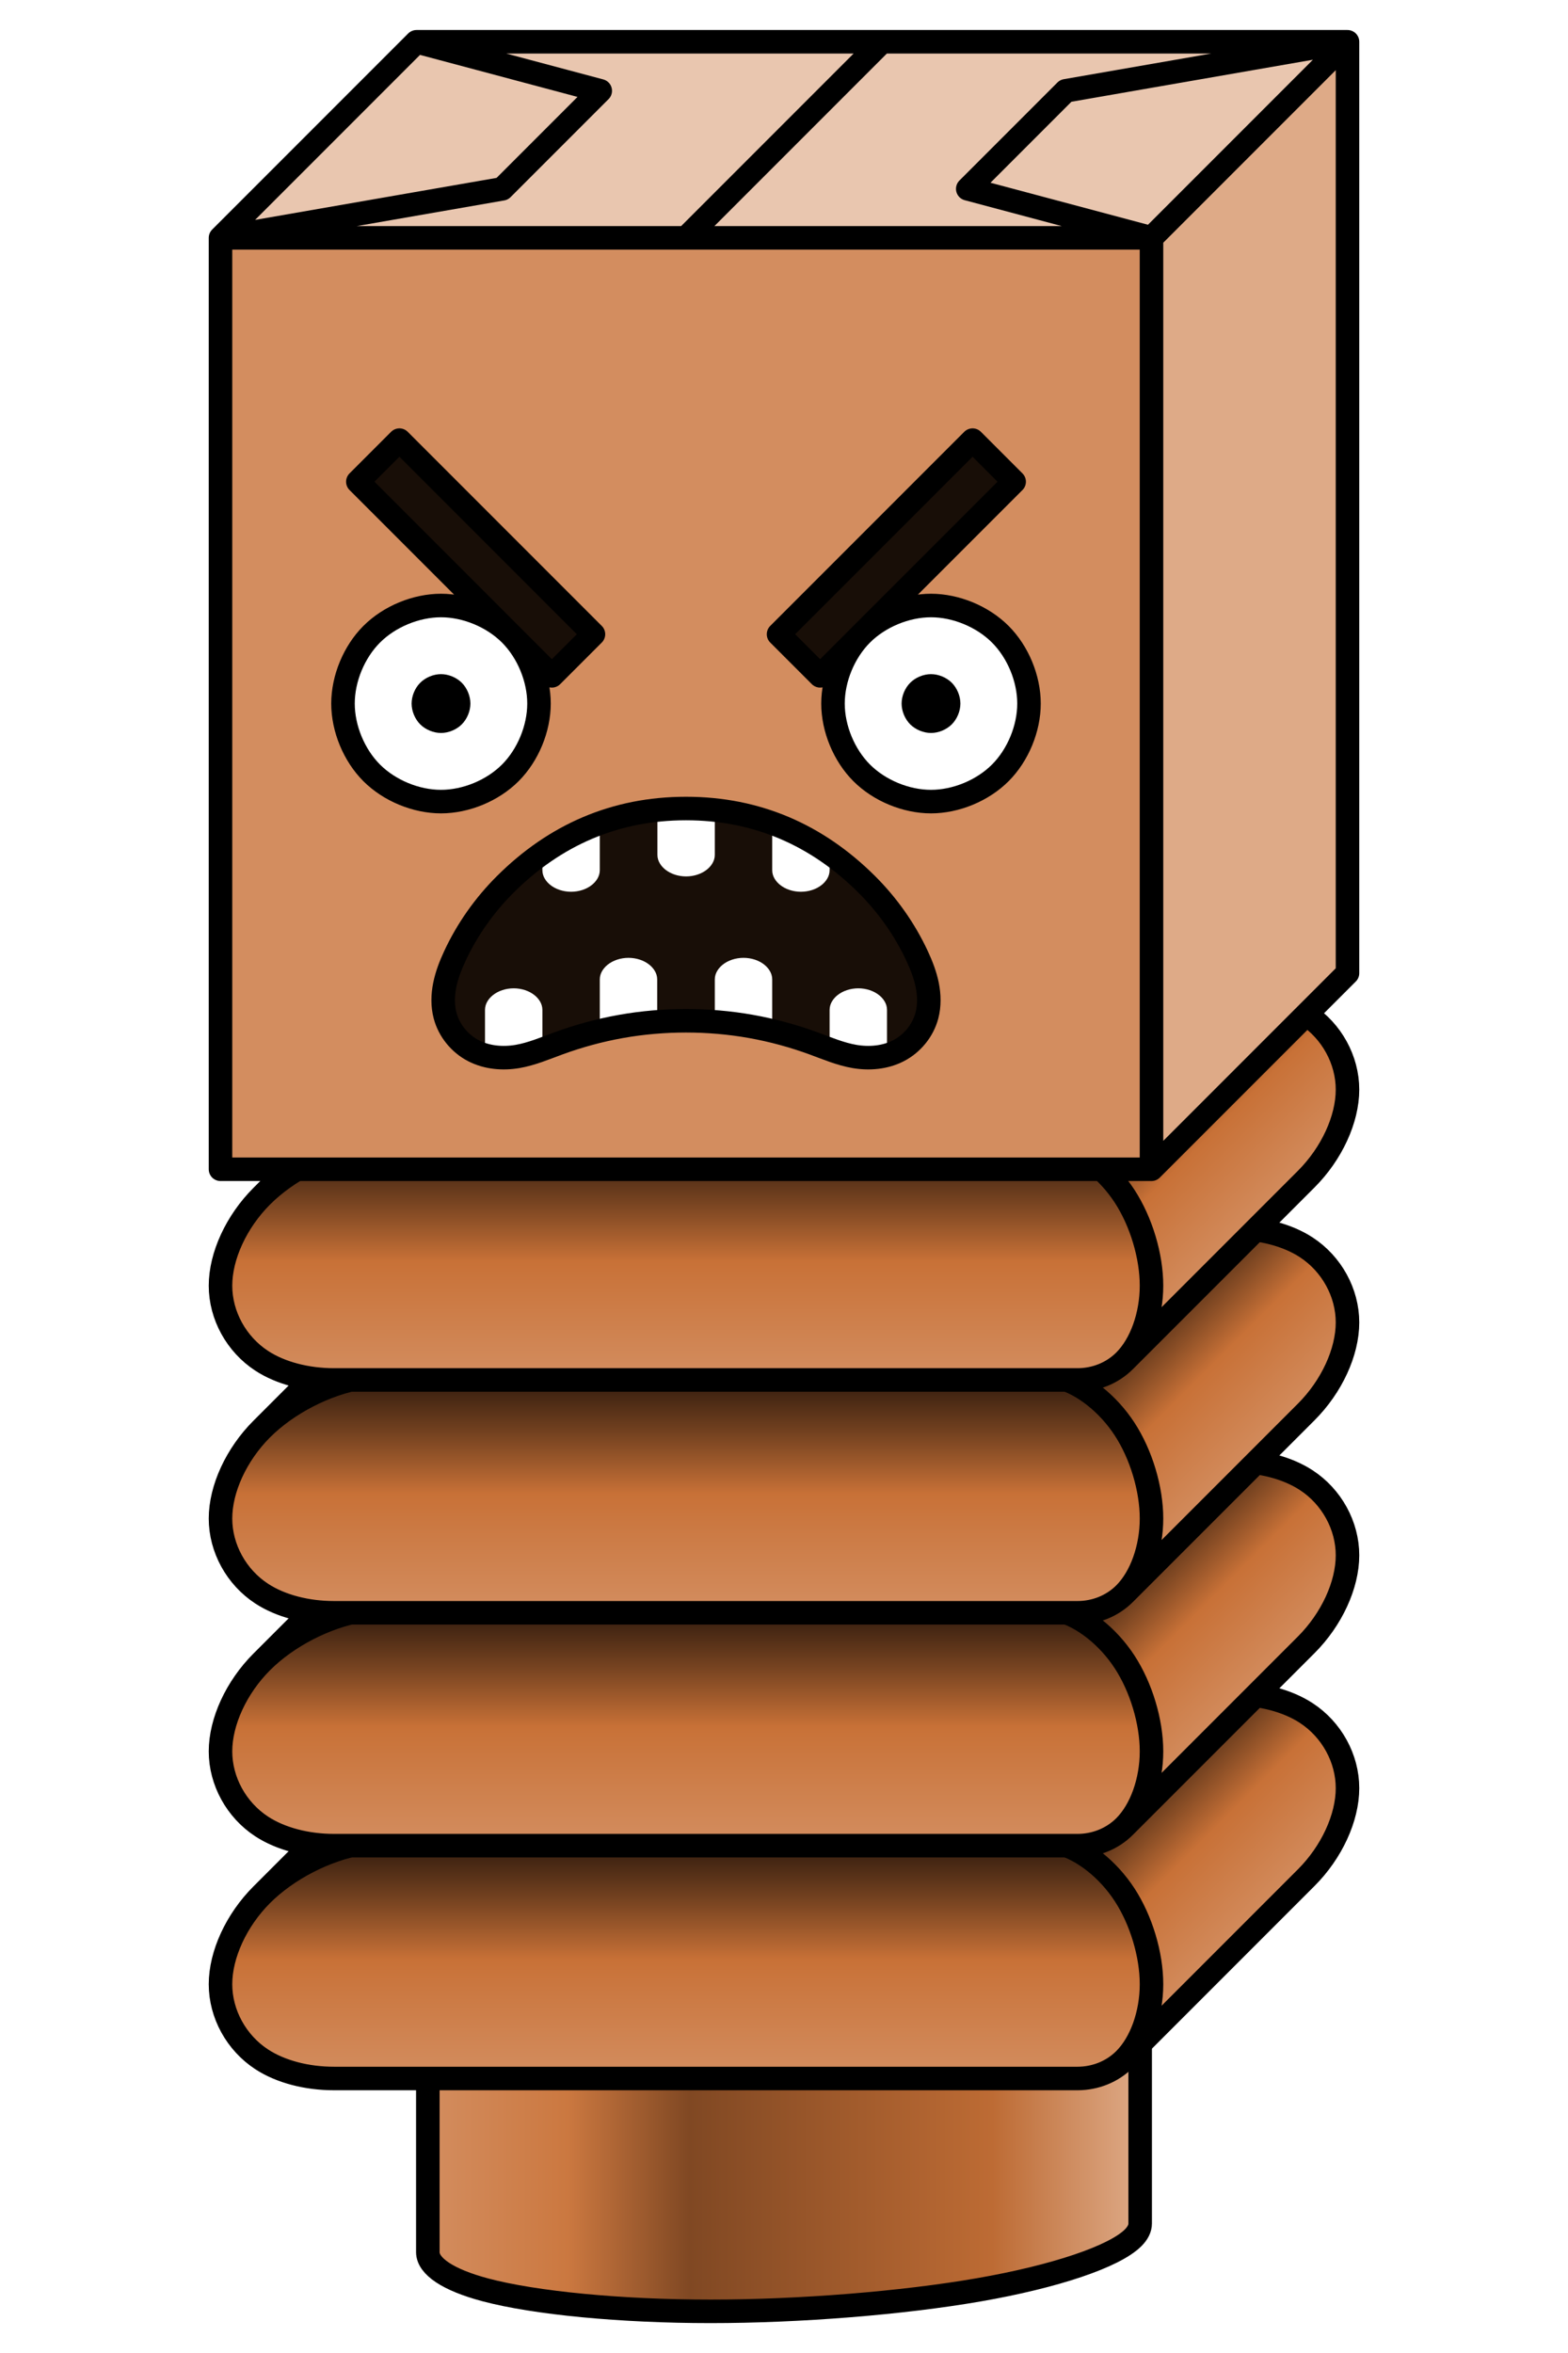 <?xml version="1.0" encoding="UTF-8" standalone="no"?>
<!-- Created with Inkscape (http://www.inkscape.org/) -->

<svg
   xmlns:dc="http://purl.org/dc/elements/1.1/"
   xmlns:cc="http://creativecommons.org/ns#"
   xmlns:rdf="http://www.w3.org/1999/02/22-rdf-syntax-ns#"
   xmlns:svg="http://www.w3.org/2000/svg"
   xmlns="http://www.w3.org/2000/svg"
   xmlns:xlink="http://www.w3.org/1999/xlink"
   xmlns:sodipodi="http://sodipodi.sourceforge.net/DTD/sodipodi-0.dtd"
   xmlns:inkscape="http://www.inkscape.org/namespaces/inkscape"
   version="1.1"
   id="svg10"
   width="1600"
   height="2400"
   viewBox="0 0 1600 2400"
   sodipodi:docname="worm1.svg"
   inkscape:version="0.92.2 (5c3e80d, 2017-08-06)">
  <defs
     id="defs14">
    <linearGradient
       inkscape:collect="always"
       id="linearGradient8167">
      <stop
         style="stop-color:#d38d5f;stop-opacity:1;"
         offset="0"
         id="stop8163" />
      <stop
         id="stop8171"
         offset="0.197"
         style="stop-color:#cb7840;stop-opacity:1" />
      <stop
         style="stop-color:#804823;stop-opacity:1"
         offset="0.367"
         id="stop8183" />
      <stop
         style="stop-color:#bd6b34;stop-opacity:1"
         offset="0.792"
         id="stop8173" />
      <stop
         style="stop-color:#deaa87;stop-opacity:1"
         offset="1"
         id="stop8165" />
    </linearGradient>
    <linearGradient
       inkscape:collect="always"
       id="linearGradient7015">
      <stop
         style="stop-color:#2f1a0d;stop-opacity:1;"
         offset="0"
         id="stop7011" />
      <stop
         id="stop7021"
         offset="0.25"
         style="stop-color:#784421;stop-opacity:1" />
      <stop
         id="stop7019"
         offset="0.5"
         style="stop-color:#c87137;stop-opacity:1" />
      <stop
         style="stop-color:#d38d5f;stop-opacity:1"
         offset="1"
         id="stop7013" />
    </linearGradient>
    <linearGradient
       inkscape:collect="always"
       xlink:href="#linearGradient7015"
       id="linearGradient7017"
       x1="12161.641"
       y1="-14009.223"
       x2="12161.641"
       y2="-13771.723"
       gradientUnits="userSpaceOnUse"
       gradientTransform="translate(-11262.823,15889.335)" />
    <linearGradient
       inkscape:collect="always"
       xlink:href="#linearGradient7015"
       id="linearGradient7209"
       gradientUnits="userSpaceOnUse"
       x1="12413.86"
       y1="-14079.009"
       x2="12557.204"
       y2="-13935.665"
       gradientTransform="translate(-11262.823,15889.335)" />
    <linearGradient
       inkscape:collect="always"
       xlink:href="#linearGradient7015"
       id="linearGradient7312"
       gradientUnits="userSpaceOnUse"
       x1="12413.86"
       y1="-14079.009"
       x2="12557.204"
       y2="-13935.665"
       gradientTransform="translate(-11262.823,15651.835)" />
    <linearGradient
       inkscape:collect="always"
       xlink:href="#linearGradient7015"
       id="linearGradient7314"
       gradientUnits="userSpaceOnUse"
       x1="12161.641"
       y1="-14009.223"
       x2="12161.641"
       y2="-13771.723"
       gradientTransform="translate(-11262.823,15651.835)" />
    <linearGradient
       inkscape:collect="always"
       xlink:href="#linearGradient7015"
       id="linearGradient7332"
       gradientUnits="userSpaceOnUse"
       x1="12413.86"
       y1="-14079.009"
       x2="12557.204"
       y2="-13935.665"
       gradientTransform="translate(-11262.823,15414.335)" />
    <linearGradient
       inkscape:collect="always"
       xlink:href="#linearGradient7015"
       id="linearGradient7334"
       gradientUnits="userSpaceOnUse"
       x1="12161.641"
       y1="-14009.223"
       x2="12161.641"
       y2="-13771.723"
       gradientTransform="translate(-11262.823,15414.335)" />
    <linearGradient
       inkscape:collect="always"
       xlink:href="#linearGradient7015"
       id="linearGradient7352"
       gradientUnits="userSpaceOnUse"
       x1="12413.86"
       y1="-14079.009"
       x2="12557.204"
       y2="-13935.665"
       gradientTransform="translate(-11262.823,15176.835)" />
    <linearGradient
       inkscape:collect="always"
       xlink:href="#linearGradient7015"
       id="linearGradient7354"
       gradientUnits="userSpaceOnUse"
       x1="12161.641"
       y1="-14009.223"
       x2="12161.641"
       y2="-13771.723"
       gradientTransform="translate(-11262.823,15176.835)" />
    <linearGradient
       inkscape:collect="always"
       xlink:href="#linearGradient8167"
       id="linearGradient8195"
       gradientUnits="userSpaceOnUse"
       x1="-4862.87"
       y1="-815.278"
       x2="-4135.988"
       y2="-815.278"
       gradientTransform="translate(5299.43,2847.748)" />
  </defs>
  <sodipodi:namedview
     pagecolor="#003af6"
     bordercolor="#ffffff"
     borderopacity="1"
     objecttolerance="10"
     gridtolerance="10"
     guidetolerance="10"
     inkscape:pageopacity="0.7450980392"
     inkscape:pageshadow="2"
     inkscape:window-width="1366"
     inkscape:window-height="705"
     id="namedview12"
     showgrid="false"
     borderlayer="true"
     inkscape:showpageshadow="false"
     inkscape:object-paths="false"
     inkscape:snap-global="false"
     showguides="true"
     inkscape:guide-bbox="true"
     inkscape:snap-smooth-nodes="true"
     inkscape:zoom="0.2208333333333334"
     inkscape:cx="800.0000000000002"
     inkscape:cy="1200"
     inkscape:window-x="-8"
     inkscape:window-y="-8"
     inkscape:window-maximized="1"
     inkscape:current-layer="svg10"
     inkscape:snap-intersection-paths="true"
     inkscape:snap-center="true"
     inkscape:snap-object-midpoints="true"
     guidecolor="#00ffe4"
     guideopacity="1"
     guidehicolor="#f000ff"
     guidehiopacity="1"
     inkscape:pagecheckerboard="true" />
  <path
     inkscape:connector-curvature="0"
     id="rect1783"
     d="m 0,3.410605131648481e-13 h 1600 v 2400 h -1600 z"
     style="color:#000000;clip-rule:nonzero;display:inline;overflow:visible;visibility:visible;opacity:1;isolation:auto;mix-blend-mode:normal;color-interpolation:sRGB;color-interpolation-filters:linearRGB;solid-color:#000000;solid-opacity:1;vector-effect:none;fill:#ffffff;fill-opacity:1;fill-rule:nonzero;stroke:none;stroke-width:1;stroke-linecap:round;stroke-linejoin:round;stroke-miterlimit:4;stroke-dasharray:none;stroke-opacity:1;marker:none;paint-order:fill markers stroke;color-rendering:auto;image-rendering:auto;shape-rendering:auto;text-rendering:auto;enable-background:accumulate" />
  <g
     id="g2036"
     transform="matrix(-1,0,0,1,8891.428,0)" />
  <g
     id="g1610">
    <g
       id="g1078">
      <g
         id="g1072">
        <path
           sodipodi:nodetypes="ccssssscc"
           inkscape:connector-curvature="0"
           style="color:#000000;clip-rule:nonzero;display:inline;overflow:visible;visibility:visible;opacity:1;isolation:auto;mix-blend-mode:normal;color-interpolation:sRGB;color-interpolation-filters:linearRGB;solid-color:#000000;solid-opacity:1;vector-effect:none;fill:url(#linearGradient8195);fill-opacity:1;fill-rule:nonzero;stroke:none;stroke-width:18;stroke-linecap:round;stroke-linejoin:round;stroke-miterlimit:4;stroke-dasharray:none;stroke-opacity:1;marker:none;paint-order:fill markers stroke;color-rendering:auto;image-rendering:auto;shape-rendering:auto;text-rendering:auto;enable-background:accumulate"
           d="m 1163.442,1317.895 -4e-12,950 c 0,4.863 -2.355,9.778 -7.191,14.614 -19.134,19.134 -79.579,39.503 -157.376,53.033 -77.797,13.53 -182.986,21.967 -273.874,21.967 -90.887,-1.1e-11 -179.203,-8.437 -229.94,-21.967 -37.914,-10.11 -58.501,-24.04 -58.501,-38.419 0,-4.863 0,-950 0,-950 z"
           id="path8185" />
        <path
           id="path8187"
           d="m 725.001,1407.509 c -90.887,-1.1e-11 -179.203,-8.437 -229.94,-21.967 -37.914,-10.11 -58.501,-24.04 -58.501,-38.419 0,-4.863 2.355,-9.778 7.191,-14.614 19.134,-19.134 79.579,-39.503 157.376,-53.033 77.797,-13.53 182.986,-21.967 273.874,-21.967 90.887,-7.041e-9 179.203,8.437 229.94,21.967 37.914,10.11 58.501,24.04 58.501,38.419 0,4.863 -2.355,9.778 -7.191,14.614 -19.134,19.134 -79.579,39.503 -157.376,53.033 -77.797,13.53 -182.986,21.967 -273.874,21.967 z"
           style="color:#000000;clip-rule:nonzero;display:inline;overflow:visible;visibility:visible;opacity:1;isolation:auto;mix-blend-mode:normal;color-interpolation:sRGB;color-interpolation-filters:linearRGB;solid-color:#000000;solid-opacity:1;vector-effect:none;fill:#e9c6af;fill-opacity:1;fill-rule:nonzero;stroke:none;stroke-width:18;stroke-linecap:round;stroke-linejoin:round;stroke-miterlimit:4;stroke-dasharray:none;stroke-opacity:1;marker:none;paint-order:fill markers stroke;color-rendering:auto;image-rendering:auto;shape-rendering:auto;text-rendering:auto;enable-background:accumulate"
           inkscape:connector-curvature="0"
           sodipodi:nodetypes="sssssssssss" />
      </g>
      <path
         sodipodi:nodetypes="ssssssssssscssssssc"
         inkscape:connector-curvature="0"
         d="m 725.001,1407.509 c -90.887,-1.1e-11 -179.203,-8.437 -229.94,-21.967 -37.914,-10.11 -58.501,-24.04 -58.501,-38.419 9e-13,-4.863 2.355,-9.778 7.191,-14.614 19.134,-19.134 79.579,-39.503 157.376,-53.033 77.797,-13.53 182.986,-21.967 273.874,-21.967 90.887,-7.041e-9 179.203,8.437 229.94,21.967 37.914,10.11 58.501,24.04 58.501,38.419 0,4.863 -2.355,9.778 -7.191,14.614 -19.134,19.134 -79.579,39.503 -157.376,53.033 -77.797,13.53 -182.986,21.967 -273.874,21.967 z m 438.441,-89.614 -9e-13,950 c 0,4.863 -2.355,9.778 -7.191,14.614 -19.134,19.134 -79.579,39.503 -157.376,53.033 -77.797,13.53 -182.986,21.967 -273.874,21.967 -90.887,-1.1e-11 -179.203,-8.437 -229.94,-21.967 -37.914,-10.11 -58.501,-24.04 -58.501,-38.419 l -9e-13,-950"
         style="color:#000000;clip-rule:nonzero;display:inline;overflow:visible;visibility:visible;opacity:1;isolation:auto;mix-blend-mode:normal;color-interpolation:sRGB;color-interpolation-filters:linearRGB;solid-color:#000000;solid-opacity:1;vector-effect:none;fill:none;fill-opacity:1;fill-rule:nonzero;stroke:#000000;stroke-width:24;stroke-linecap:round;stroke-linejoin:round;stroke-miterlimit:4;stroke-dasharray:none;stroke-opacity:1;marker:none;paint-order:fill markers stroke;color-rendering:auto;image-rendering:auto;shape-rendering:auto;text-rendering:auto;enable-background:accumulate"
         id="path8191" />
    </g>
    <g
       id="g1256">
      <g
         id="g1138">
        <g
           id="g1129">
          <path
             inkscape:connector-curvature="0"
             id="path6995"
             d="m 500.484,1728.914 -203.657,203.657 800.203,-2.6e-10 162.231,-162.231 6e-11,-41.426 z"
             style="color:#000000;clip-rule:nonzero;display:inline;overflow:visible;visibility:visible;opacity:1;isolation:auto;mix-blend-mode:normal;color-interpolation:sRGB;color-interpolation-filters:linearRGB;solid-color:#000000;solid-opacity:1;vector-effect:none;fill:#2f1a0d;fill-opacity:1;fill-rule:nonzero;stroke:none;stroke-width:24;stroke-linecap:round;stroke-linejoin:round;stroke-miterlimit:4;stroke-dasharray:none;stroke-opacity:1;marker:none;paint-order:fill markers stroke;color-rendering:auto;image-rendering:auto;shape-rendering:auto;text-rendering:auto;enable-background:accumulate" />
          <path
             sodipodi:nodetypes="ccccccc"
             inkscape:connector-curvature="0"
             id="path6997"
             d="m 500.484,1730.112 18.267,9.5e-10 712.5,-1.981e-9 28.01,-2e-11 v -2.397 l -758.777,-5.5e-10 z"
             style="color:#000000;clip-rule:nonzero;display:inline;overflow:visible;visibility:visible;opacity:1;isolation:auto;mix-blend-mode:normal;color-interpolation:sRGB;color-interpolation-filters:linearRGB;solid-color:#000000;solid-opacity:1;vector-effect:none;fill:#2f1a0d;fill-opacity:1;fill-rule:nonzero;stroke:none;stroke-width:24;stroke-linecap:round;stroke-linejoin:round;stroke-miterlimit:4;stroke-dasharray:none;stroke-opacity:1;marker:none;paint-order:fill markers stroke;color-rendering:auto;image-rendering:auto;shape-rendering:auto;text-rendering:auto;enable-background:accumulate" />
          <path
             sodipodi:nodetypes="csscccc"
             inkscape:connector-curvature="0"
             id="path6999"
             d="m 267.105,1932.571 185.355,-185.355 c 12.638,-12.638 30.05,-19.5 48.024,-19.5 6.079,0 12.223,0.785 18.267,2.397 l -150,150 9.1e-12,52.459 z"
             style="color:#000000;clip-rule:nonzero;display:inline;overflow:visible;visibility:visible;opacity:1;isolation:auto;mix-blend-mode:normal;color-interpolation:sRGB;color-interpolation-filters:linearRGB;solid-color:#000000;solid-opacity:1;vector-effect:none;fill:#2f1a0d;fill-opacity:1;fill-rule:nonzero;stroke:none;stroke-width:24;stroke-linecap:round;stroke-linejoin:round;stroke-miterlimit:4;stroke-dasharray:none;stroke-opacity:1;marker:none;paint-order:fill markers stroke;color-rendering:auto;image-rendering:auto;shape-rendering:auto;text-rendering:auto;enable-background:accumulate" />
          <path
             id="path7001"
             d="m 1081.251,1880.112 66.291,220.397 c -12.638,12.638 185.355,-185.355 185.355,-185.355 25.932,-25.932 42.103,-60.995 42.103,-91.291 -6.041e-9,-30.296 -16.171,-59.734 -42.103,-76.647 -19.378,-12.638 -46.076,-19.5 -73.637,-19.5 -9.321,0 -18.741,0.785 -28.01,2.397 z"
             style="color:#000000;clip-rule:nonzero;display:inline;overflow:visible;visibility:visible;opacity:1;isolation:auto;mix-blend-mode:normal;color-interpolation:sRGB;color-interpolation-filters:linearRGB;solid-color:#000000;solid-opacity:1;vector-effect:none;fill:url(#linearGradient7209);fill-opacity:1;fill-rule:nonzero;stroke:none;stroke-width:6;stroke-linecap:round;stroke-linejoin:round;stroke-miterlimit:4;stroke-dasharray:none;stroke-opacity:1;marker:none;paint-order:fill markers stroke;color-rendering:auto;image-rendering:auto;shape-rendering:auto;text-rendering:auto;enable-background:accumulate"
             inkscape:connector-curvature="0"
             sodipodi:nodetypes="ccsssscc" />
          <path
             sodipodi:nodetypes="ssssccsssss"
             inkscape:connector-curvature="0"
             d="m 1099.519,2120.009 c 17.974,-2.53e-9 35.386,-6.862 48.024,-19.5 16.912,-16.912 27.459,-46.351 27.459,-76.647 1.616e-8,-30.296 -10.546,-65.359 -27.459,-91.291 -16.912,-25.932 -42.374,-46.081 -66.291,-52.459 l -712.5,7.143e-8 c -36.674,6.378 -75.714,26.526 -101.647,52.459 -25.932,25.932 -42.103,60.995 -42.103,91.291 3.10101e-8,30.296 16.171,59.734 42.103,76.647 19.378,12.638 46.076,19.5 73.637,19.5 z"
             style="color:#000000;clip-rule:nonzero;display:inline;overflow:visible;visibility:visible;opacity:1;isolation:auto;mix-blend-mode:normal;color-interpolation:sRGB;color-interpolation-filters:linearRGB;solid-color:#000000;solid-opacity:1;vector-effect:none;fill:url(#linearGradient7017);fill-opacity:1;fill-rule:nonzero;stroke:none;stroke-width:24;stroke-linecap:round;stroke-linejoin:round;stroke-miterlimit:4;stroke-dasharray:none;stroke-opacity:1;marker:none;paint-order:fill markers stroke;color-rendering:auto;image-rendering:auto;shape-rendering:auto;text-rendering:auto;enable-background:accumulate"
             id="path7003" />
        </g>
        <path
           id="path7007"
           style="color:#000000;clip-rule:nonzero;display:inline;overflow:visible;visibility:visible;opacity:1;isolation:auto;mix-blend-mode:normal;color-interpolation:sRGB;color-interpolation-filters:linearRGB;solid-color:#000000;solid-opacity:1;vector-effect:none;fill:none;fill-opacity:1;fill-rule:nonzero;stroke:#000000;stroke-width:24;stroke-linecap:round;stroke-linejoin:round;stroke-miterlimit:4;stroke-dasharray:none;stroke-opacity:1;marker:none;paint-order:fill markers stroke;color-rendering:auto;image-rendering:auto;shape-rendering:auto;text-rendering:auto;enable-background:accumulate"
           d="m 500.484,1727.715 758.777,4e-11 m -992.157,204.856 185.355,-185.355 m 778.791,-17.103 -150,150 -712.5,7.111e-8 150,-150 z m -83.709,370.397 185.355,-185.355 m -880.438,-167.938 c 12.638,-12.638 30.05,-19.5 48.024,-19.5 6.079,0 12.223,0.785 18.267,2.397 m -178.01,389.897 758.777,-1.06781e-7 m -758.777,1.06781e-7 c -27.56,0 -54.258,-6.862 -73.637,-19.5 -25.932,-16.912 -42.103,-46.351 -42.103,-76.647 -3.0991e-8,-30.296 16.171,-65.359 42.103,-91.291 25.932,-25.932 64.973,-46.081 101.647,-52.459 m 712.5,-7.143e-8 c 23.918,6.378 49.379,26.526 66.291,52.459 16.912,25.932 27.459,60.995 27.459,91.291 -1.614e-8,30.296 -10.546,59.734 -27.459,76.647 -12.638,12.638 -30.05,19.5 -48.024,19.5 m 131.733,-389.897 c 9.269,-1.612 18.689,-2.397 28.01,-2.397 27.56,0 54.258,6.862 73.637,19.5 25.932,16.912 42.103,46.351 42.103,76.647 6.03e-9,30.296 -16.171,65.359 -42.103,91.291"
           inkscape:connector-curvature="0" />
      </g>
      <g
         id="g1166">
        <g
           id="g1157">
          <path
             style="color:#000000;clip-rule:nonzero;display:inline;overflow:visible;visibility:visible;opacity:1;isolation:auto;mix-blend-mode:normal;color-interpolation:sRGB;color-interpolation-filters:linearRGB;solid-color:#000000;solid-opacity:1;vector-effect:none;fill:#2f1a0d;fill-opacity:1;fill-rule:nonzero;stroke:none;stroke-width:24;stroke-linecap:round;stroke-linejoin:round;stroke-miterlimit:4;stroke-dasharray:none;stroke-opacity:1;marker:none;paint-order:fill markers stroke;color-rendering:auto;image-rendering:auto;shape-rendering:auto;text-rendering:auto;enable-background:accumulate"
             d="m 500.484,1491.414 -203.657,203.657 800.203,-2.6e-10 162.231,-162.231 6.1e-11,-41.426 z"
             id="path7296"
             inkscape:connector-curvature="0" />
          <path
             style="color:#000000;clip-rule:nonzero;display:inline;overflow:visible;visibility:visible;opacity:1;isolation:auto;mix-blend-mode:normal;color-interpolation:sRGB;color-interpolation-filters:linearRGB;solid-color:#000000;solid-opacity:1;vector-effect:none;fill:#2f1a0d;fill-opacity:1;fill-rule:nonzero;stroke:none;stroke-width:24;stroke-linecap:round;stroke-linejoin:round;stroke-miterlimit:4;stroke-dasharray:none;stroke-opacity:1;marker:none;paint-order:fill markers stroke;color-rendering:auto;image-rendering:auto;shape-rendering:auto;text-rendering:auto;enable-background:accumulate"
             d="m 500.484,1492.612 18.267,9.49e-10 712.5,-1.98e-9 28.01,-2e-11 v -2.397 l -758.777,-5.49e-10 z"
             id="path7298"
             inkscape:connector-curvature="0"
             sodipodi:nodetypes="ccccccc" />
          <path
             style="color:#000000;clip-rule:nonzero;display:inline;overflow:visible;visibility:visible;opacity:1;isolation:auto;mix-blend-mode:normal;color-interpolation:sRGB;color-interpolation-filters:linearRGB;solid-color:#000000;solid-opacity:1;vector-effect:none;fill:#2f1a0d;fill-opacity:1;fill-rule:nonzero;stroke:none;stroke-width:24;stroke-linecap:round;stroke-linejoin:round;stroke-miterlimit:4;stroke-dasharray:none;stroke-opacity:1;marker:none;paint-order:fill markers stroke;color-rendering:auto;image-rendering:auto;shape-rendering:auto;text-rendering:auto;enable-background:accumulate"
             d="m 267.105,1695.071 185.355,-185.355 c 12.638,-12.638 30.05,-19.5 48.024,-19.5 6.079,0 12.223,0.785 18.267,2.397 l -150,150 9.1e-12,52.459 z"
             id="path7300"
             inkscape:connector-curvature="0"
             sodipodi:nodetypes="csscccc" />
          <path
             sodipodi:nodetypes="ccsssscc"
             inkscape:connector-curvature="0"
             style="color:#000000;clip-rule:nonzero;display:inline;overflow:visible;visibility:visible;opacity:1;isolation:auto;mix-blend-mode:normal;color-interpolation:sRGB;color-interpolation-filters:linearRGB;solid-color:#000000;solid-opacity:1;vector-effect:none;fill:url(#linearGradient7312);fill-opacity:1;fill-rule:nonzero;stroke:none;stroke-width:6;stroke-linecap:round;stroke-linejoin:round;stroke-miterlimit:4;stroke-dasharray:none;stroke-opacity:1;marker:none;paint-order:fill markers stroke;color-rendering:auto;image-rendering:auto;shape-rendering:auto;text-rendering:auto;enable-background:accumulate"
             d="m 1081.251,1642.612 66.291,220.397 c -12.638,12.638 185.355,-185.355 185.355,-185.355 25.932,-25.932 42.103,-60.995 42.103,-91.291 -6.041e-9,-30.296 -16.171,-59.734 -42.103,-76.647 -19.378,-12.638 -46.076,-19.5 -73.637,-19.5 -9.321,0 -18.741,0.785 -28.01,2.397 z"
             id="path7302" />
          <path
             id="path7304"
             style="color:#000000;clip-rule:nonzero;display:inline;overflow:visible;visibility:visible;opacity:1;isolation:auto;mix-blend-mode:normal;color-interpolation:sRGB;color-interpolation-filters:linearRGB;solid-color:#000000;solid-opacity:1;vector-effect:none;fill:url(#linearGradient7314);fill-opacity:1;fill-rule:nonzero;stroke:none;stroke-width:24;stroke-linecap:round;stroke-linejoin:round;stroke-miterlimit:4;stroke-dasharray:none;stroke-opacity:1;marker:none;paint-order:fill markers stroke;color-rendering:auto;image-rendering:auto;shape-rendering:auto;text-rendering:auto;enable-background:accumulate"
             d="m 1099.519,1882.509 c 17.974,-2.53e-9 35.386,-6.862 48.024,-19.5 16.912,-16.912 27.459,-46.351 27.459,-76.647 1.616e-8,-30.296 -10.546,-65.359 -27.459,-91.291 -16.912,-25.932 -42.374,-46.081 -66.291,-52.459 l -712.5,7.1429e-8 c -36.674,6.378 -75.714,26.526 -101.647,52.459 -25.932,25.932 -42.103,60.995 -42.103,91.291 3.10101e-8,30.296 16.171,59.734 42.103,76.647 19.378,12.638 46.076,19.5 73.637,19.5 z"
             inkscape:connector-curvature="0"
             sodipodi:nodetypes="ssssccsssss" />
        </g>
        <path
           inkscape:connector-curvature="0"
           d="m 500.484,1490.215 758.777,4e-11 m -992.157,204.856 185.355,-185.355 m 778.791,-17.103 -150,150 -712.5,7.111e-8 150,-150 z m -83.709,370.397 185.355,-185.355 m -880.438,-167.938 c 12.638,-12.638 30.05,-19.5 48.024,-19.5 6.079,0 12.223,0.785 18.267,2.397 m -178.01,389.897 758.777,-1.06782e-7 m -758.777,1.06782e-7 c -27.56,0 -54.258,-6.862 -73.637,-19.5 -25.932,-16.912 -42.103,-46.351 -42.103,-76.647 -3.0991e-8,-30.296 16.171,-65.359 42.103,-91.291 25.932,-25.932 64.973,-46.081 101.647,-52.459 m 712.5,-7.143e-8 c 23.918,6.378 49.379,26.526 66.291,52.459 16.912,25.932 27.459,60.995 27.459,91.291 -1.6141e-8,30.296 -10.546,59.734 -27.459,76.647 -12.638,12.638 -30.05,19.5 -48.024,19.5 m 131.733,-389.897 c 9.269,-1.612 18.689,-2.397 28.01,-2.397 27.56,0 54.258,6.862 73.637,19.5 25.932,16.912 42.103,46.351 42.103,76.647 6.03e-9,30.296 -16.171,65.359 -42.103,91.291"
           style="color:#000000;clip-rule:nonzero;display:inline;overflow:visible;visibility:visible;opacity:1;isolation:auto;mix-blend-mode:normal;color-interpolation:sRGB;color-interpolation-filters:linearRGB;solid-color:#000000;solid-opacity:1;vector-effect:none;fill:none;fill-opacity:1;fill-rule:nonzero;stroke:#000000;stroke-width:24;stroke-linecap:round;stroke-linejoin:round;stroke-miterlimit:4;stroke-dasharray:none;stroke-opacity:1;marker:none;paint-order:fill markers stroke;color-rendering:auto;image-rendering:auto;shape-rendering:auto;text-rendering:auto;enable-background:accumulate"
           id="path7308" />
      </g>
      <g
         id="g1194">
        <g
           id="g1185">
          <path
             inkscape:connector-curvature="0"
             id="path7316"
             d="m 500.484,1253.914 -203.657,203.657 800.203,-2.6e-10 162.231,-162.231 6e-11,-41.426 z"
             style="color:#000000;clip-rule:nonzero;display:inline;overflow:visible;visibility:visible;opacity:1;isolation:auto;mix-blend-mode:normal;color-interpolation:sRGB;color-interpolation-filters:linearRGB;solid-color:#000000;solid-opacity:1;vector-effect:none;fill:#2f1a0d;fill-opacity:1;fill-rule:nonzero;stroke:none;stroke-width:24;stroke-linecap:round;stroke-linejoin:round;stroke-miterlimit:4;stroke-dasharray:none;stroke-opacity:1;marker:none;paint-order:fill markers stroke;color-rendering:auto;image-rendering:auto;shape-rendering:auto;text-rendering:auto;enable-background:accumulate" />
          <path
             sodipodi:nodetypes="ccccccc"
             inkscape:connector-curvature="0"
             id="path7318"
             d="m 500.484,1255.112 18.267,9.5e-10 712.5,-1.981e-9 28.01,-2e-11 v -2.397 l -758.777,-5.49e-10 z"
             style="color:#000000;clip-rule:nonzero;display:inline;overflow:visible;visibility:visible;opacity:1;isolation:auto;mix-blend-mode:normal;color-interpolation:sRGB;color-interpolation-filters:linearRGB;solid-color:#000000;solid-opacity:1;vector-effect:none;fill:#2f1a0d;fill-opacity:1;fill-rule:nonzero;stroke:none;stroke-width:24;stroke-linecap:round;stroke-linejoin:round;stroke-miterlimit:4;stroke-dasharray:none;stroke-opacity:1;marker:none;paint-order:fill markers stroke;color-rendering:auto;image-rendering:auto;shape-rendering:auto;text-rendering:auto;enable-background:accumulate" />
          <path
             sodipodi:nodetypes="csscccc"
             inkscape:connector-curvature="0"
             id="path7320"
             d="m 267.105,1457.571 185.355,-185.355 c 12.638,-12.638 30.05,-19.5 48.024,-19.5 6.079,0 12.223,0.785 18.267,2.397 l -150,150 9.2e-12,52.459 z"
             style="color:#000000;clip-rule:nonzero;display:inline;overflow:visible;visibility:visible;opacity:1;isolation:auto;mix-blend-mode:normal;color-interpolation:sRGB;color-interpolation-filters:linearRGB;solid-color:#000000;solid-opacity:1;vector-effect:none;fill:#2f1a0d;fill-opacity:1;fill-rule:nonzero;stroke:none;stroke-width:24;stroke-linecap:round;stroke-linejoin:round;stroke-miterlimit:4;stroke-dasharray:none;stroke-opacity:1;marker:none;paint-order:fill markers stroke;color-rendering:auto;image-rendering:auto;shape-rendering:auto;text-rendering:auto;enable-background:accumulate" />
          <path
             id="path7322"
             d="m 1081.251,1405.112 66.291,220.397 c -12.638,12.638 185.355,-185.355 185.355,-185.355 25.932,-25.932 42.103,-60.995 42.103,-91.291 -6.041e-9,-30.296 -16.171,-59.734 -42.103,-76.647 -19.378,-12.638 -46.076,-19.5 -73.637,-19.5 -9.321,0 -18.741,0.785 -28.01,2.397 z"
             style="color:#000000;clip-rule:nonzero;display:inline;overflow:visible;visibility:visible;opacity:1;isolation:auto;mix-blend-mode:normal;color-interpolation:sRGB;color-interpolation-filters:linearRGB;solid-color:#000000;solid-opacity:1;vector-effect:none;fill:url(#linearGradient7332);fill-opacity:1;fill-rule:nonzero;stroke:none;stroke-width:6;stroke-linecap:round;stroke-linejoin:round;stroke-miterlimit:4;stroke-dasharray:none;stroke-opacity:1;marker:none;paint-order:fill markers stroke;color-rendering:auto;image-rendering:auto;shape-rendering:auto;text-rendering:auto;enable-background:accumulate"
             inkscape:connector-curvature="0"
             sodipodi:nodetypes="ccsssscc" />
          <path
             sodipodi:nodetypes="ssssccsssss"
             inkscape:connector-curvature="0"
             d="m 1099.519,1645.009 c 17.974,-2.531e-9 35.386,-6.862 48.024,-19.5 16.912,-16.912 27.459,-46.351 27.459,-76.647 1.616e-8,-30.296 -10.546,-65.359 -27.459,-91.291 -16.912,-25.932 -42.374,-46.081 -66.291,-52.459 l -712.5,7.143e-8 c -36.674,6.378 -75.714,26.526 -101.647,52.459 -25.932,25.932 -42.103,60.995 -42.103,91.291 3.10101e-8,30.296 16.171,59.734 42.103,76.647 19.378,12.638 46.076,19.5 73.637,19.5 z"
             style="color:#000000;clip-rule:nonzero;display:inline;overflow:visible;visibility:visible;opacity:1;isolation:auto;mix-blend-mode:normal;color-interpolation:sRGB;color-interpolation-filters:linearRGB;solid-color:#000000;solid-opacity:1;vector-effect:none;fill:url(#linearGradient7334);fill-opacity:1;fill-rule:nonzero;stroke:none;stroke-width:24;stroke-linecap:round;stroke-linejoin:round;stroke-miterlimit:4;stroke-dasharray:none;stroke-opacity:1;marker:none;paint-order:fill markers stroke;color-rendering:auto;image-rendering:auto;shape-rendering:auto;text-rendering:auto;enable-background:accumulate"
             id="path7324" />
        </g>
        <path
           id="path7328"
           style="color:#000000;clip-rule:nonzero;display:inline;overflow:visible;visibility:visible;opacity:1;isolation:auto;mix-blend-mode:normal;color-interpolation:sRGB;color-interpolation-filters:linearRGB;solid-color:#000000;solid-opacity:1;vector-effect:none;fill:none;fill-opacity:1;fill-rule:nonzero;stroke:#000000;stroke-width:24;stroke-linecap:round;stroke-linejoin:round;stroke-miterlimit:4;stroke-dasharray:none;stroke-opacity:1;marker:none;paint-order:fill markers stroke;color-rendering:auto;image-rendering:auto;shape-rendering:auto;text-rendering:auto;enable-background:accumulate"
           d="m 500.484,1252.715 758.777,4e-11 m -992.157,204.856 185.355,-185.355 m 778.791,-17.103 -150,150 -712.5,7.111e-8 150,-150 z m -83.709,370.397 185.355,-185.355 m -880.438,-167.938 c 12.638,-12.638 30.05,-19.5 48.024,-19.5 6.079,0 12.223,0.785 18.267,2.397 m -178.01,389.897 758.777,-1.06781e-7 m -758.777,1.06781e-7 c -27.56,0 -54.258,-6.862 -73.637,-19.5 -25.932,-16.912 -42.103,-46.351 -42.103,-76.647 -3.0991e-8,-30.296 16.171,-65.359 42.103,-91.291 25.932,-25.932 64.973,-46.081 101.647,-52.459 m 712.5,-7.143e-8 c 23.918,6.378 49.379,26.526 66.291,52.459 16.912,25.932 27.459,60.995 27.459,91.291 -1.6142e-8,30.296 -10.546,59.734 -27.459,76.647 -12.638,12.638 -30.05,19.5 -48.024,19.5 m 131.733,-389.897 c 9.269,-1.612 18.689,-2.397 28.01,-2.397 27.56,0 54.258,6.862 73.637,19.5 25.932,16.912 42.103,46.351 42.103,76.647 6.03e-9,30.296 -16.171,65.359 -42.103,91.291"
           inkscape:connector-curvature="0" />
      </g>
      <g
         id="g1222">
        <g
           id="g1213">
          <path
             style="color:#000000;clip-rule:nonzero;display:inline;overflow:visible;visibility:visible;opacity:1;isolation:auto;mix-blend-mode:normal;color-interpolation:sRGB;color-interpolation-filters:linearRGB;solid-color:#000000;solid-opacity:1;vector-effect:none;fill:#2f1a0d;fill-opacity:1;fill-rule:nonzero;stroke:none;stroke-width:24;stroke-linecap:round;stroke-linejoin:round;stroke-miterlimit:4;stroke-dasharray:none;stroke-opacity:1;marker:none;paint-order:fill markers stroke;color-rendering:auto;image-rendering:auto;shape-rendering:auto;text-rendering:auto;enable-background:accumulate"
             d="m 500.484,1016.414 -203.657,203.657 800.203,-2.6e-10 162.231,-162.231 6e-11,-41.426 z"
             id="path7336"
             inkscape:connector-curvature="0" />
          <path
             style="color:#000000;clip-rule:nonzero;display:inline;overflow:visible;visibility:visible;opacity:1;isolation:auto;mix-blend-mode:normal;color-interpolation:sRGB;color-interpolation-filters:linearRGB;solid-color:#000000;solid-opacity:1;vector-effect:none;fill:#2f1a0d;fill-opacity:1;fill-rule:nonzero;stroke:none;stroke-width:24;stroke-linecap:round;stroke-linejoin:round;stroke-miterlimit:4;stroke-dasharray:none;stroke-opacity:1;marker:none;paint-order:fill markers stroke;color-rendering:auto;image-rendering:auto;shape-rendering:auto;text-rendering:auto;enable-background:accumulate"
             d="m 500.484,1017.612 18.267,9.49e-10 712.5,-1.98e-9 28.01,-2e-11 v -2.397 l -758.777,-5.49e-10 z"
             id="path7338"
             inkscape:connector-curvature="0"
             sodipodi:nodetypes="ccccccc" />
          <path
             style="color:#000000;clip-rule:nonzero;display:inline;overflow:visible;visibility:visible;opacity:1;isolation:auto;mix-blend-mode:normal;color-interpolation:sRGB;color-interpolation-filters:linearRGB;solid-color:#000000;solid-opacity:1;vector-effect:none;fill:#2f1a0d;fill-opacity:1;fill-rule:nonzero;stroke:none;stroke-width:24;stroke-linecap:round;stroke-linejoin:round;stroke-miterlimit:4;stroke-dasharray:none;stroke-opacity:1;marker:none;paint-order:fill markers stroke;color-rendering:auto;image-rendering:auto;shape-rendering:auto;text-rendering:auto;enable-background:accumulate"
             d="m 267.105,1220.071 185.355,-185.355 c 12.638,-12.638 30.05,-19.5 48.024,-19.5 6.079,0 12.223,0.785 18.267,2.397 l -150,150 9e-12,52.459 z"
             id="path7340"
             inkscape:connector-curvature="0"
             sodipodi:nodetypes="csscccc" />
          <path
             sodipodi:nodetypes="ccsssscc"
             inkscape:connector-curvature="0"
             style="color:#000000;clip-rule:nonzero;display:inline;overflow:visible;visibility:visible;opacity:1;isolation:auto;mix-blend-mode:normal;color-interpolation:sRGB;color-interpolation-filters:linearRGB;solid-color:#000000;solid-opacity:1;vector-effect:none;fill:url(#linearGradient7352);fill-opacity:1;fill-rule:nonzero;stroke:none;stroke-width:6;stroke-linecap:round;stroke-linejoin:round;stroke-miterlimit:4;stroke-dasharray:none;stroke-opacity:1;marker:none;paint-order:fill markers stroke;color-rendering:auto;image-rendering:auto;shape-rendering:auto;text-rendering:auto;enable-background:accumulate"
             d="m 1081.251,1167.612 66.291,220.397 c -12.638,12.638 185.355,-185.355 185.355,-185.355 25.932,-25.932 42.103,-60.995 42.103,-91.291 -6.041e-9,-30.296 -16.171,-59.734 -42.103,-76.647 -19.378,-12.638 -46.076,-19.5 -73.637,-19.5 -9.321,0 -18.741,0.785 -28.01,2.397 z"
             id="path7342" />
          <path
             id="path7344"
             style="color:#000000;clip-rule:nonzero;display:inline;overflow:visible;visibility:visible;opacity:1;isolation:auto;mix-blend-mode:normal;color-interpolation:sRGB;color-interpolation-filters:linearRGB;solid-color:#000000;solid-opacity:1;vector-effect:none;fill:url(#linearGradient7354);fill-opacity:1;fill-rule:nonzero;stroke:none;stroke-width:24;stroke-linecap:round;stroke-linejoin:round;stroke-miterlimit:4;stroke-dasharray:none;stroke-opacity:1;marker:none;paint-order:fill markers stroke;color-rendering:auto;image-rendering:auto;shape-rendering:auto;text-rendering:auto;enable-background:accumulate"
             d="m 1099.519,1407.509 c 17.974,-2.53e-9 35.386,-6.862 48.024,-19.5 16.912,-16.912 27.459,-46.351 27.459,-76.647 1.616e-8,-30.296 -10.546,-65.359 -27.459,-91.291 -16.912,-25.932 -42.374,-46.081 -66.291,-52.459 l -712.5,7.1429e-8 c -36.674,6.378 -75.714,26.526 -101.647,52.459 -25.932,25.932 -42.103,60.995 -42.103,91.291 3.10102e-8,30.296 16.171,59.734 42.103,76.647 19.378,12.638 46.076,19.5 73.637,19.5 z"
             inkscape:connector-curvature="0"
             sodipodi:nodetypes="ssssccsssss" />
        </g>
        <path
           inkscape:connector-curvature="0"
           d="m 500.484,1015.215 758.777,4e-11 m -992.157,204.856 185.355,-185.355 m 778.791,-17.103 -150,150 -712.5,7.111e-8 150,-150 z m -83.709,370.397 185.355,-185.355 m -880.438,-167.938 c 12.638,-12.638 30.05,-19.5 48.024,-19.5 6.079,0 12.223,0.785 18.267,2.397 m -178.01,389.897 758.777,-1.06781e-7 m -758.777,1.06781e-7 c -27.56,0 -54.258,-6.862 -73.637,-19.5 -25.932,-16.912 -42.103,-46.351 -42.103,-76.647 -3.0991e-8,-30.296 16.171,-65.359 42.103,-91.291 25.932,-25.932 64.973,-46.081 101.647,-52.459 m 712.5,-7.143e-8 c 23.918,6.378 49.379,26.526 66.291,52.459 16.912,25.932 27.459,60.995 27.459,91.291 -1.6142e-8,30.296 -10.546,59.734 -27.459,76.647 -12.638,12.638 -30.05,19.5 -48.024,19.5 m 131.733,-389.897 c 9.269,-1.612 18.689,-2.397 28.01,-2.397 27.56,0 54.258,6.862 73.637,19.5 25.932,16.912 42.103,46.351 42.103,76.647 6.03e-9,30.296 -16.171,65.359 -42.103,91.291"
           style="color:#000000;clip-rule:nonzero;display:inline;overflow:visible;visibility:visible;opacity:1;isolation:auto;mix-blend-mode:normal;color-interpolation:sRGB;color-interpolation-filters:linearRGB;solid-color:#000000;solid-opacity:1;vector-effect:none;fill:none;fill-opacity:1;fill-rule:nonzero;stroke:#000000;stroke-width:24;stroke-linecap:round;stroke-linejoin:round;stroke-miterlimit:4;stroke-dasharray:none;stroke-opacity:1;marker:none;paint-order:fill markers stroke;color-rendering:auto;image-rendering:auto;shape-rendering:auto;text-rendering:auto;enable-background:accumulate"
           id="path7348" />
      </g>
    </g>
    <g
       id="g1390">
      <g
         id="g1369">
        <g
           id="g1300">
          <path
             style="color:#000000;clip-rule:nonzero;display:inline;overflow:visible;visibility:visible;opacity:1;isolation:auto;mix-blend-mode:normal;color-interpolation:sRGB;color-interpolation-filters:linearRGB;solid-color:#000000;solid-opacity:1;vector-effect:none;fill:#deaa87;fill-opacity:1;fill-rule:nonzero;stroke:none;stroke-width:24;stroke-linecap:round;stroke-linejoin:round;stroke-miterlimit:4;stroke-dasharray:none;stroke-opacity:1;marker:none;paint-order:fill markers stroke;color-rendering:auto;image-rendering:auto;shape-rendering:auto;text-rendering:auto;enable-background:accumulate"
             d="m 1375.001,992.612 -200,200 -475,-475 1.71e-10,-475 100,-100 575,-100 z"
             id="path7169"
             inkscape:connector-curvature="0"
             sodipodi:nodetypes="ccccccc" />
          <path
             style="color:#000000;clip-rule:nonzero;display:inline;overflow:visible;visibility:visible;opacity:1;isolation:auto;mix-blend-mode:normal;color-interpolation:sRGB;color-interpolation-filters:linearRGB;solid-color:#000000;solid-opacity:1;vector-effect:none;fill:#e9c6af;fill-opacity:1;fill-rule:nonzero;stroke:none;stroke-width:24;stroke-linecap:round;stroke-linejoin:round;stroke-miterlimit:4;stroke-dasharray:none;stroke-opacity:1;marker:none;paint-order:fill markers stroke;color-rendering:auto;image-rendering:auto;shape-rendering:auto;text-rendering:auto;enable-background:accumulate"
             d="m 1375.001,42.612 -675,675 -475,-475 200,-200 z"
             id="path7171"
             inkscape:connector-curvature="0"
             sodipodi:nodetypes="ccccc" />
          <path
             sodipodi:nodetypes="cccccc"
             inkscape:connector-curvature="0"
             id="path7173"
             d="m 1175.001,242.612 -5.82e-10,950 -950,-1.16e-10 3.502e-10,-950 475,1.739e-10 z"
             style="color:#000000;clip-rule:nonzero;display:inline;overflow:visible;visibility:visible;opacity:1;isolation:auto;mix-blend-mode:normal;color-interpolation:sRGB;color-interpolation-filters:linearRGB;solid-color:#000000;solid-opacity:1;vector-effect:none;fill:#d38d5f;fill-opacity:1;fill-rule:nonzero;stroke:none;stroke-width:24;stroke-linecap:round;stroke-linejoin:round;stroke-miterlimit:4;stroke-dasharray:none;stroke-opacity:1;marker:none;paint-order:fill markers stroke;color-rendering:auto;image-rendering:auto;shape-rendering:auto;text-rendering:auto;enable-background:accumulate" />
        </g>
        <g
           id="g1350">
          <g
             id="g1320">
            <path
               style="color:#000000;clip-rule:nonzero;display:inline;overflow:visible;visibility:visible;opacity:1;isolation:auto;mix-blend-mode:normal;color-interpolation:sRGB;color-interpolation-filters:linearRGB;solid-color:#000000;solid-opacity:1;vector-effect:none;fill:#ffffff;fill-opacity:1;fill-rule:nonzero;stroke:none;stroke-width:11.155;stroke-linecap:round;stroke-linejoin:round;stroke-miterlimit:4;stroke-dasharray:none;stroke-opacity:1;marker:none;paint-order:fill markers stroke;color-rendering:auto;image-rendering:auto;shape-rendering:auto;text-rendering:auto;enable-background:accumulate"
               d="m 450.001,817.612 c -25.512,0 -52.671,-11.249 -70.711,-29.289 -18.04,-18.04 -29.289,-45.198 -29.289,-70.711 0,-25.512 11.249,-52.671 29.289,-70.711 18.04,-18.04 45.198,-29.289 70.711,-29.289 25.512,0 52.671,11.249 70.711,29.289 18.04,18.04 29.289,45.198 29.289,70.711 0,25.512 -11.249,52.671 -29.289,70.711 -18.04,18.04 -45.198,29.289 -70.711,29.289 z"
               id="path7177"
               inkscape:connector-curvature="0"
               sodipodi:nodetypes="sssssssss" />
            <path
               sodipodi:nodetypes="sssssssss"
               inkscape:connector-curvature="0"
               id="path7179"
               d="m 450.001,747.612 c -7.654,0 -15.801,-3.375 -21.213,-8.787 -5.412,-5.412 -8.787,-13.56 -8.787,-21.213 0,-7.654 3.375,-15.801 8.787,-21.213 5.412,-5.412 13.56,-8.787 21.213,-8.787 7.654,0 15.801,3.375 21.213,8.787 5.412,5.412 8.787,13.56 8.787,21.213 0,7.654 -3.375,15.801 -8.787,21.213 -5.412,5.412 -13.56,8.787 -21.213,8.787 z"
               style="color:#000000;clip-rule:nonzero;display:inline;overflow:visible;visibility:visible;opacity:1;isolation:auto;mix-blend-mode:normal;color-interpolation:sRGB;color-interpolation-filters:linearRGB;solid-color:#000000;solid-opacity:1;vector-effect:none;fill:#000000;fill-opacity:1;fill-rule:nonzero;stroke:none;stroke-width:3.347;stroke-linecap:round;stroke-linejoin:round;stroke-miterlimit:4;stroke-dasharray:none;stroke-opacity:1;marker:none;paint-order:fill markers stroke;color-rendering:auto;image-rendering:auto;shape-rendering:auto;text-rendering:auto;enable-background:accumulate" />
            <path
               inkscape:connector-curvature="0"
               id="path7181"
               d="m 407.575,448.912 197.99,197.99 -42.426,42.426 -42.426,-42.426 -155.563,-155.563 z"
               style="color:#000000;clip-rule:nonzero;display:inline;overflow:visible;visibility:visible;opacity:1;isolation:auto;mix-blend-mode:normal;color-interpolation:sRGB;color-interpolation-filters:linearRGB;solid-color:#000000;solid-opacity:1;vector-effect:none;fill:#180e07;fill-opacity:1;fill-rule:nonzero;stroke:none;stroke-width:4.19;stroke-linecap:round;stroke-linejoin:round;stroke-miterlimit:4;stroke-dasharray:none;stroke-opacity:1;marker:none;paint-order:markers stroke fill;color-rendering:auto;image-rendering:auto;shape-rendering:auto;text-rendering:auto;enable-background:accumulate"
               sodipodi:nodetypes="cccccc" />
          </g>
          <g
             id="g1328">
            <path
               sodipodi:nodetypes="sssssssss"
               inkscape:connector-curvature="0"
               id="path7185"
               d="m 950.001,817.612 c 25.512,0 52.671,-11.249 70.711,-29.289 18.04,-18.04 29.289,-45.198 29.289,-70.711 0,-25.512 -11.249,-52.671 -29.289,-70.711 -18.04,-18.04 -45.198,-29.289 -70.711,-29.289 -25.512,0 -52.671,11.249 -70.711,29.289 -18.04,18.04 -29.289,45.198 -29.289,70.711 0,25.512 11.249,52.671 29.289,70.711 18.04,18.04 45.198,29.289 70.711,29.289 z"
               style="color:#000000;clip-rule:nonzero;display:inline;overflow:visible;visibility:visible;opacity:1;isolation:auto;mix-blend-mode:normal;color-interpolation:sRGB;color-interpolation-filters:linearRGB;solid-color:#000000;solid-opacity:1;vector-effect:none;fill:#ffffff;fill-opacity:1;fill-rule:nonzero;stroke:none;stroke-width:11.155;stroke-linecap:round;stroke-linejoin:round;stroke-miterlimit:4;stroke-dasharray:none;stroke-opacity:1;marker:none;paint-order:fill markers stroke;color-rendering:auto;image-rendering:auto;shape-rendering:auto;text-rendering:auto;enable-background:accumulate" />
            <path
               style="color:#000000;clip-rule:nonzero;display:inline;overflow:visible;visibility:visible;opacity:1;isolation:auto;mix-blend-mode:normal;color-interpolation:sRGB;color-interpolation-filters:linearRGB;solid-color:#000000;solid-opacity:1;vector-effect:none;fill:#000000;fill-opacity:1;fill-rule:nonzero;stroke:none;stroke-width:3.347;stroke-linecap:round;stroke-linejoin:round;stroke-miterlimit:4;stroke-dasharray:none;stroke-opacity:1;marker:none;paint-order:fill markers stroke;color-rendering:auto;image-rendering:auto;shape-rendering:auto;text-rendering:auto;enable-background:accumulate"
               d="m 950.001,747.612 c 7.654,0 15.801,-3.375 21.213,-8.787 5.412,-5.412 8.787,-13.56 8.787,-21.213 0,-7.654 -3.375,-15.801 -8.787,-21.213 -5.412,-5.412 -13.56,-8.787 -21.213,-8.787 -7.654,0 -15.801,3.375 -21.213,8.787 -5.412,5.412 -8.787,13.56 -8.787,21.213 0,7.654 3.375,15.801 8.787,21.213 5.412,5.412 13.56,8.787 21.213,8.787 z"
               id="path7187"
               inkscape:connector-curvature="0"
               sodipodi:nodetypes="sssssssss" />
            <path
               sodipodi:nodetypes="cccccc"
               style="color:#000000;clip-rule:nonzero;display:inline;overflow:visible;visibility:visible;opacity:1;isolation:auto;mix-blend-mode:normal;color-interpolation:sRGB;color-interpolation-filters:linearRGB;solid-color:#000000;solid-opacity:1;vector-effect:none;fill:#180e07;fill-opacity:1;fill-rule:nonzero;stroke:none;stroke-width:4.19;stroke-linecap:round;stroke-linejoin:round;stroke-miterlimit:4;stroke-dasharray:none;stroke-opacity:1;marker:none;paint-order:markers stroke fill;color-rendering:auto;image-rendering:auto;shape-rendering:auto;text-rendering:auto;enable-background:accumulate"
               d="m 992.428,448.912 -197.99,197.99 42.426,42.426 42.426,-42.426 155.563,-155.563 z"
               id="path7189"
               inkscape:connector-curvature="0" />
          </g>
          <g
             id="g1336">
            <path
               sodipodi:nodetypes="sssssssssssssssssss"
               inkscape:connector-curvature="0"
               id="path7193"
               d="m 884.456,902.067 c 21.208,21.125 38.745,45.908 51.377,73.036 4.419,9.49 8.256,19.318 10.329,29.579 2.073,10.261 2.334,21.006 -0.335,31.129 -4.047,15.354 -14.983,28.687 -29.103,35.95 -13.609,7.001 -29.657,8.39 -44.744,5.821 -14.368,-2.447 -27.899,-8.268 -41.586,-13.277 -20.79,-7.609 -42.228,-13.471 -64.024,-17.356 -22.15,-3.948 -44.661,-5.796 -66.369,-5.796 -21.708,0 -44.219,1.848 -66.369,5.796 -21.795,3.885 -43.233,9.747 -64.024,17.356 -13.687,5.009 -27.218,10.831 -41.586,13.277 -15.087,2.569 -31.135,1.18 -44.744,-5.821 -14.12,-7.263 -25.056,-20.596 -29.103,-35.95 -2.668,-10.122 -2.407,-20.868 -0.335,-31.129 2.073,-10.261 5.91,-20.089 10.329,-29.579 12.632,-27.128 30.168,-51.911 51.377,-73.036 50.554,-50.356 111.994,-77.399 184.455,-77.399 72.461,0 133.9,27.043 184.455,77.399 z"
               style="color:#000000;clip-rule:nonzero;display:inline;overflow:visible;visibility:visible;opacity:1;isolation:auto;mix-blend-mode:normal;color-interpolation:sRGB;color-interpolation-filters:linearRGB;solid-color:#000000;solid-opacity:1;vector-effect:none;fill:#180e07;fill-opacity:1;fill-rule:nonzero;stroke:none;stroke-width:160;stroke-linecap:round;stroke-linejoin:round;stroke-miterlimit:4;stroke-dasharray:none;stroke-opacity:1;marker:none;paint-order:fill markers stroke;color-rendering:auto;image-rendering:auto;shape-rendering:auto;text-rendering:auto;enable-background:accumulate" />
            <path
               inkscape:connector-curvature="0"
               style="color:#000000;clip-rule:nonzero;display:inline;overflow:visible;visibility:visible;opacity:1;isolation:auto;mix-blend-mode:normal;color-interpolation:sRGB;color-interpolation-filters:linearRGB;solid-color:#000000;solid-opacity:1;vector-effect:none;fill:#ffffff;fill-opacity:1;fill-rule:nonzero;stroke:none;stroke-width:17.71;stroke-linecap:round;stroke-linejoin:round;stroke-miterlimit:4;stroke-dasharray:none;stroke-opacity:1;marker:none;paint-order:fill markers stroke;color-rendering:auto;image-rendering:auto;shape-rendering:auto;text-rendering:auto;enable-background:accumulate"
               d="m 700.001,824.667 c -9.934,0 -19.653,0.526 -29.174,1.533 v 45.729 c 0,6.663 4.073,11.77 7.904,14.896 5.569,4.544 13.401,7.098 21.381,7.098 7.98,0 15.811,-2.553 21.381,-7.098 3.831,-3.126 7.904,-8.233 7.904,-14.896 v -45.703 c -9.591,-1.023 -19.385,-1.559 -29.396,-1.559 z m -87.967,14.93 c -20.711,7.479 -40.231,17.719 -58.572,30.572 v 17.412 c 0,6.663 4.073,11.77 7.904,14.896 5.569,4.544 13.403,7.098 21.383,7.098 7.98,-2e-13 15.811,-2.553 21.381,-7.098 3.831,-3.126 7.904,-8.233 7.904,-14.896 z m 175.936,0 v 47.984 c 9e-13,6.663 4.073,11.77 7.904,14.896 5.569,4.544 13.401,7.098 21.381,7.098 7.98,0 15.811,-2.553 21.381,-7.098 3.831,-3.126 7.904,-8.233 7.904,-14.896 v -17.412 c -18.341,-12.853 -37.86,-23.093 -58.57,-30.572 z"
               id="path7195" />
            <path
               inkscape:connector-curvature="0"
               style="color:#000000;clip-rule:nonzero;display:inline;overflow:visible;visibility:visible;opacity:1;isolation:auto;mix-blend-mode:normal;color-interpolation:sRGB;color-interpolation-filters:linearRGB;solid-color:#000000;solid-opacity:1;vector-effect:none;fill:#ffffff;fill-opacity:1;fill-rule:nonzero;stroke:none;stroke-width:17.71;stroke-linecap:round;stroke-linejoin:round;stroke-miterlimit:4;stroke-dasharray:none;stroke-opacity:1;marker:none;paint-order:fill markers stroke;color-rendering:auto;image-rendering:auto;shape-rendering:auto;text-rendering:auto;enable-background:accumulate"
               d="m 641.319,976.976 c -7.98,0 -15.811,2.553 -21.381,7.098 -3.831,3.126 -7.904,8.233 -7.904,14.896 v 52.518 c 7.154,-1.72 14.354,-3.25 21.598,-4.541 12.28,-2.189 24.669,-3.71 36.973,-4.65 v -43.326 c 0,-6.663 -4.073,-11.77 -7.904,-14.896 -5.569,-4.544 -13.401,-7.098 -21.381,-7.098 z m 117.365,0 c -7.98,-1e-13 -15.813,2.553 -21.383,7.098 -3.831,3.126 -7.904,8.233 -7.904,14.896 v 43.326 c 12.304,0.941 24.692,2.461 36.973,4.65 7.244,1.291 14.445,2.821 21.6,4.541 v -52.518 c 1.8e-12,-6.663 -4.073,-11.77 -7.904,-14.896 -5.569,-4.544 -13.401,-7.098 -21.381,-7.098 z m -234.508,31.088 c -7.98,0 -15.811,2.555 -21.381,7.1 -3.831,3.126 -7.904,8.233 -7.904,14.896 v 46.195 c 10.682,2.955 22.158,3.195 33.131,1.326 8.714,-1.484 17.12,-4.216 25.439,-7.248 v -40.273 c 0,-6.663 -4.073,-11.77 -7.904,-14.896 -5.569,-4.544 -13.401,-7.1 -21.381,-7.1 z m 351.65,0 c -7.98,0 -15.813,2.555 -21.383,7.1 -3.831,3.126 -7.904,8.233 -7.904,14.896 v 40.273 c 8.32,3.033 16.725,5.764 25.439,7.248 10.973,1.869 22.451,1.629 33.133,-1.326 v -46.195 c 9e-13,-6.663 -4.073,-11.77 -7.904,-14.896 -5.569,-4.544 -13.401,-7.1 -21.381,-7.1 z"
               id="path7197" />
          </g>
        </g>
      </g>
      <path
         inkscape:connector-curvature="0"
         d="m 900.001,42.612 -200,200 m -275,-200 187.5,50 -100,100 -287.5,50 m 1150,-200 -287.5,50 -100,100 187.5,50 m -182.574,206.299 -197.99,197.99 42.426,42.426 42.426,-42.426 155.563,-155.563 z m -584.853,0 197.99,197.99 -42.426,42.426 -42.426,-42.426 -155.563,-155.563 z m 42.426,368.701 c -25.512,0 -52.671,-11.249 -70.711,-29.289 -18.04,-18.04 -29.289,-45.198 -29.289,-70.711 0,-25.512 11.249,-52.671 29.289,-70.711 18.04,-18.04 45.198,-29.289 70.711,-29.289 25.512,0 52.671,11.249 70.711,29.289 18.04,18.04 29.289,45.198 29.289,70.711 0,25.512 -11.249,52.671 -29.289,70.711 -18.04,18.04 -45.198,29.289 -70.711,29.289 z m 500,0 c 25.512,0 52.671,-11.249 70.711,-29.289 18.04,-18.04 29.289,-45.198 29.289,-70.711 0,-25.512 -11.249,-52.671 -29.289,-70.711 -18.04,-18.04 -45.198,-29.289 -70.711,-29.289 -25.512,0 -52.671,11.249 -70.711,29.289 -18.04,18.04 -29.289,45.198 -29.289,70.711 0,25.512 11.249,52.671 29.289,70.711 18.04,18.04 45.198,29.289 70.711,29.289 z m -65.545,84.455 c 21.208,21.125 38.745,45.908 51.377,73.036 4.419,9.49 8.256,19.318 10.329,29.579 2.073,10.261 2.334,21.006 -0.335,31.129 -4.047,15.354 -14.983,28.687 -29.103,35.95 -13.609,7.001 -29.657,8.39 -44.744,5.821 -14.368,-2.447 -27.899,-8.268 -41.586,-13.277 -20.79,-7.609 -42.228,-13.471 -64.024,-17.356 -22.15,-3.948 -44.661,-5.796 -66.369,-5.796 -21.708,0 -44.219,1.848 -66.369,5.796 -21.795,3.885 -43.233,9.747 -64.024,17.356 -13.687,5.009 -27.218,10.831 -41.586,13.277 -15.087,2.569 -31.135,1.18 -44.744,-5.821 -14.12,-7.263 -25.056,-20.596 -29.103,-35.95 -2.668,-10.122 -2.407,-20.868 -0.335,-31.129 2.073,-10.261 5.91,-20.089 10.329,-29.579 12.632,-27.128 30.168,-51.911 51.377,-73.036 50.554,-50.356 111.994,-77.399 184.455,-77.399 72.461,0 133.9,27.043 184.455,77.399 z m 490.545,-859.455 -200,200 m -950,-3.491e-10 950,3.491e-10 -5.83e-10,950 m -950,-1.16e-10 950,1.16e-10 200,-200 -9e-13,-950 h -950 l -200,200 z"
         style="color:#000000;clip-rule:nonzero;display:inline;overflow:visible;visibility:visible;opacity:1;isolation:auto;mix-blend-mode:normal;color-interpolation:sRGB;color-interpolation-filters:linearRGB;solid-color:#000000;solid-opacity:1;vector-effect:none;fill:none;fill-opacity:1;fill-rule:nonzero;stroke:#000000;stroke-width:24;stroke-linecap:round;stroke-linejoin:round;stroke-miterlimit:4;stroke-dasharray:none;stroke-opacity:1;marker:none;paint-order:fill markers stroke;color-rendering:auto;image-rendering:auto;shape-rendering:auto;text-rendering:auto;enable-background:accumulate"
         id="path7205" />
    </g>
  </g>
</svg>
